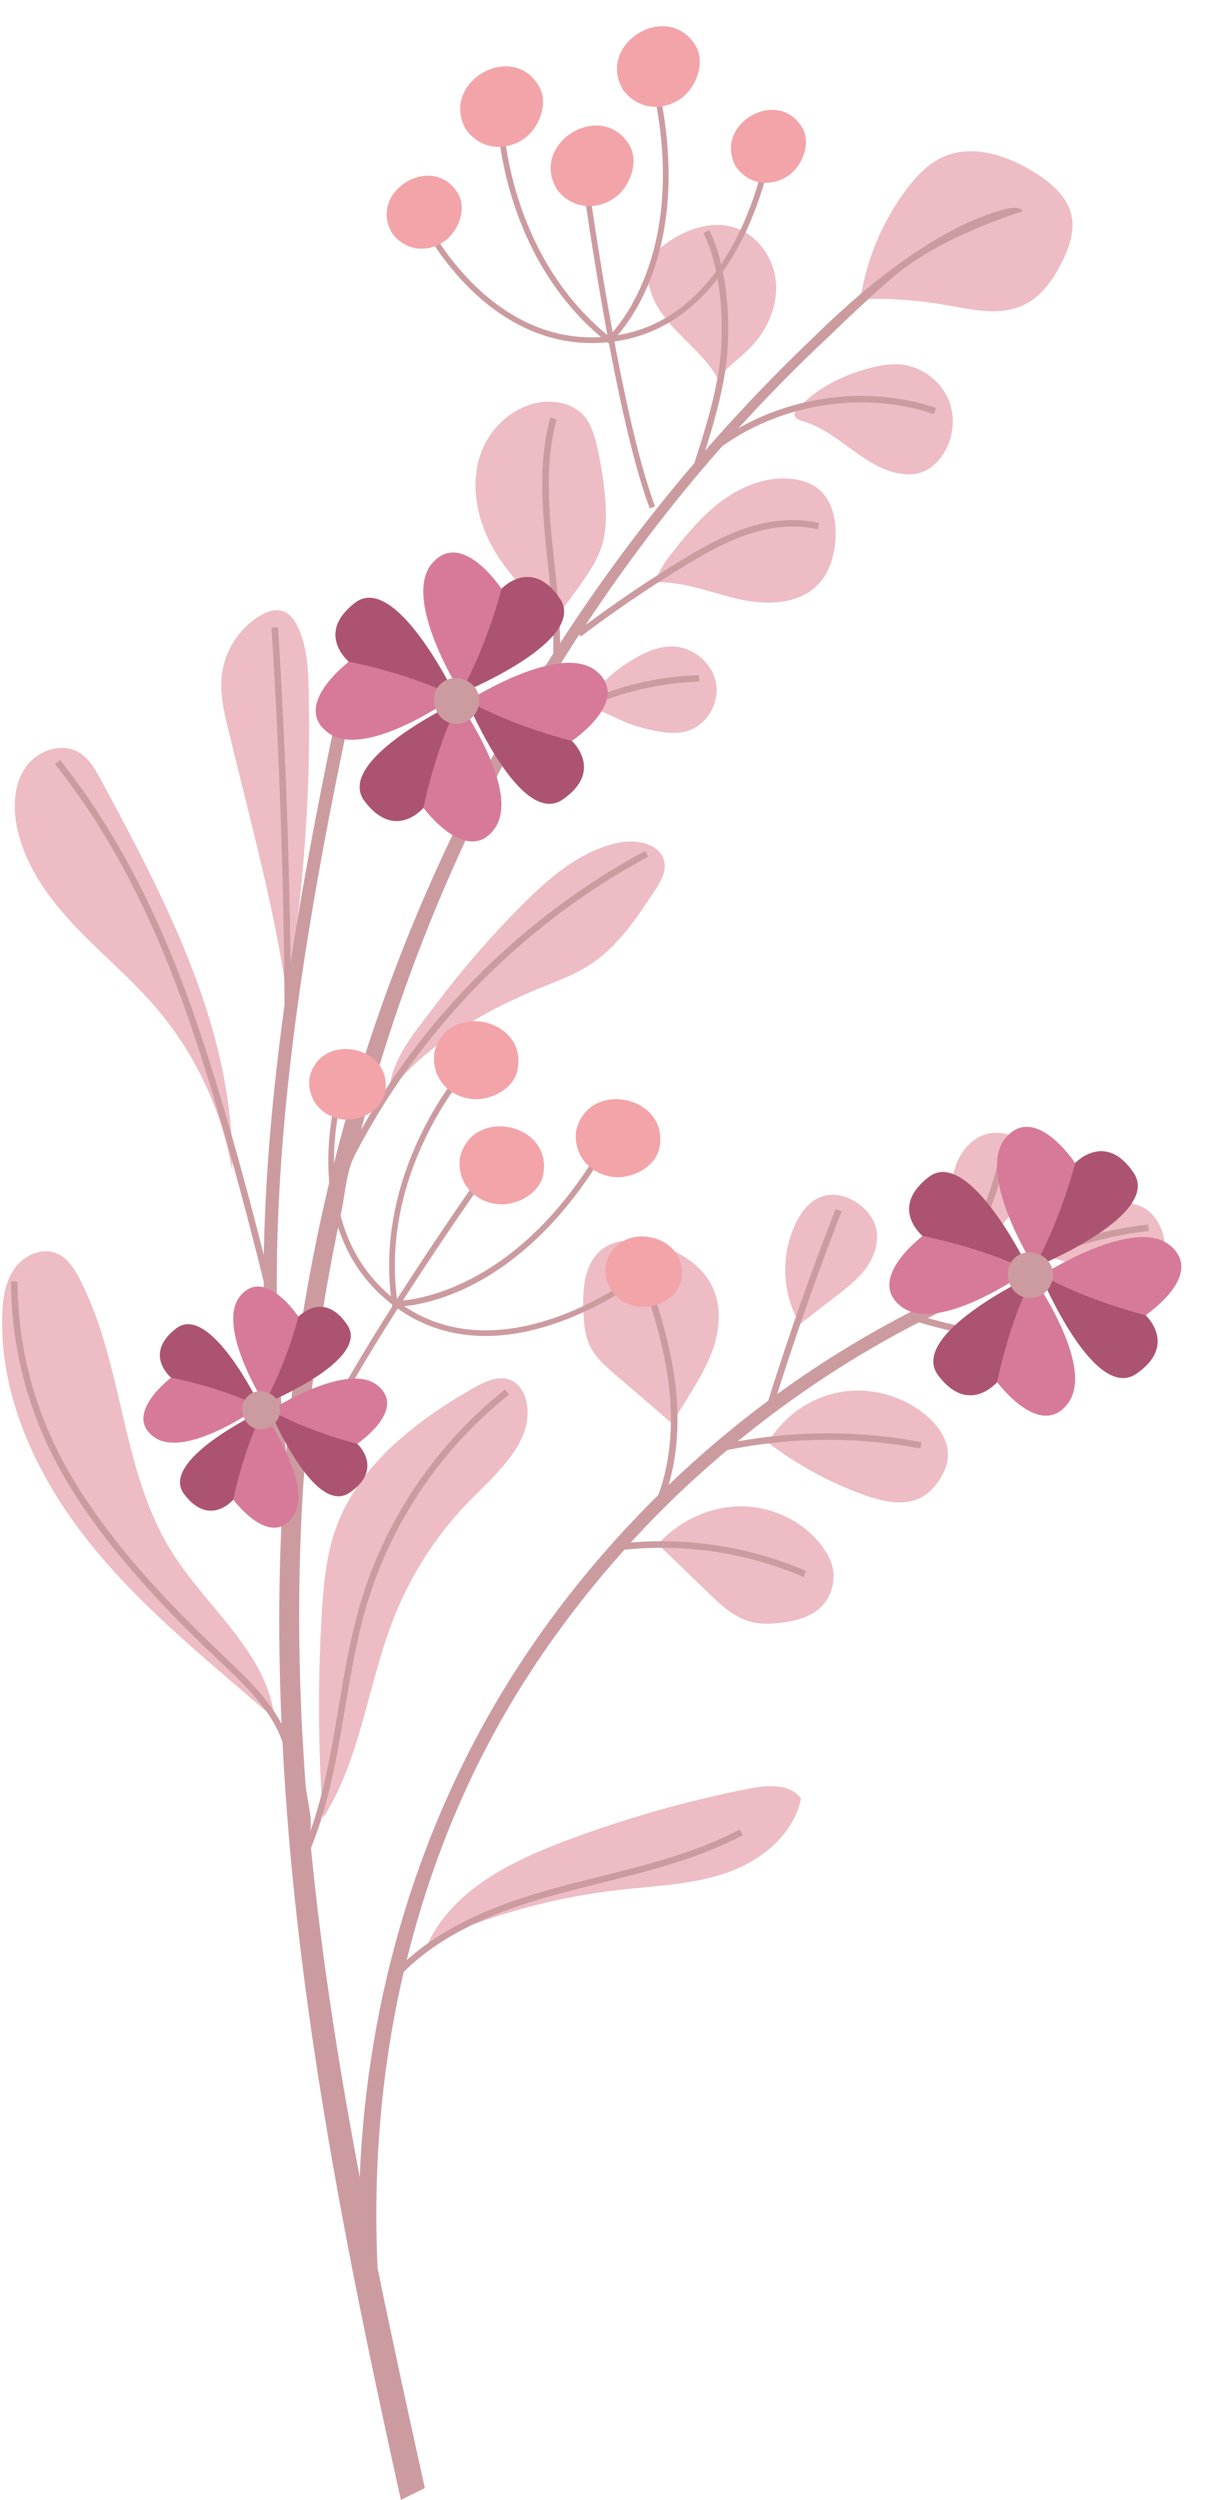 <?xml version="1.0" encoding="UTF-8" standalone="no"?><svg xmlns="http://www.w3.org/2000/svg" xmlns:xlink="http://www.w3.org/1999/xlink" fill="#000000" height="353" preserveAspectRatio="xMidYMid meet" version="1" viewBox="-0.3 -3.7 170.3 353.0" width="170.3" zoomAndPan="magnify"><g><g><g><g><g><g id="change1_15"><path d="M145.94,20.74c2.25,1.43,4.47,3.33,5.06,5.93c0.51,2.26-0.32,4.61-1.36,6.69 c-1.22,2.42-2.87,4.78-5.31,5.97c-3.42,1.67-7.45,0.67-11.2,0.02c-3.93-0.69-7.94-0.97-11.93-0.82 c0.85-5.59,3.1-10.96,6.49-15.48c1.38-1.84,3.01-3.59,5.1-4.55C137.01,16.55,142.03,18.25,145.94,20.74z" fill="#eebcc4"/></g></g></g><g><g><g id="change1_18"><path d="M112.19,54.19c2.67-3.02,6.44-4.9,10.34-5.92c1.36-0.36,2.77-0.62,4.18-0.52 c3.01,0.22,5.82,2.26,6.96,5.06c1.14,2.8,0.56,6.22-1.45,8.49c-0.64,0.73-1.44,1.35-2.35,1.68c-0.77,0.28-1.61,0.34-2.43,0.27 c-5.44-0.45-9.13-5.97-14.37-7.47c-0.56-0.16-1.27-0.47-1.19-1.04C111.91,54.52,112.05,54.35,112.19,54.19z" fill="#eebcc4"/></g></g></g><g><g><g id="change1_4"><path d="M91.66,33.02c-0.44,0.93-0.52,2-0.39,3.02c0.36,2.83,2.23,5.22,4.22,7.27 c1.99,2.04,4.2,3.95,5.57,6.46c1.35-1.69,3.19-2.92,4.69-4.48c2.35-2.45,3.81-5.84,3.5-9.22c-0.31-3.38-2.58-6.61-5.82-7.64 c-3.13-0.99-6.6,0.13-9.31,1.99C93.13,31.1,92.17,31.92,91.66,33.02z" fill="#eebcc4"/></g></g></g><g><g><g id="change1_6"><path d="M117.69,72.16c-0.1,2.43-0.8,4.94-2.49,6.69c-2.77,2.86-7.36,2.92-11.24,2.03 c-3.89-0.88-7.69-2.51-11.67-2.34c0.37-1.65,1.43-3.06,2.48-4.39c2.09-2.65,4.3-5.27,7.03-7.25c2.74-1.98,6.09-3.29,9.46-3.01 c1.46,0.12,2.93,0.55,4.05,1.49C117.22,66.96,117.79,69.68,117.69,72.16z" fill="#eebcc4"/></g></g></g><g><g><g id="change1_7"><path d="M81.9,54.74c-1.09-1.08-2.64-1.61-4.17-1.71c-4.5-0.28-8.72,3.15-10.18,7.42 c-1.46,4.27-0.53,9.09,1.65,13.04c2.18,3.95,5.49,7.15,8.94,10.06c1.25-1.57,2.46-3.18,3.61-4.82 c1.17-1.66,2.3-3.38,2.92-5.31c0.73-2.29,0.67-4.76,0.45-7.16c-0.22-2.33-0.59-4.64-1.11-6.92 C83.62,57.68,83.11,55.95,81.9,54.74z" fill="#eebcc4"/></g></g></g><g><g><g id="change1_10"><path d="M96.46,99.61c-1.4,0.34-2.87,0.15-4.29-0.13c-1.2-0.24-2.4-0.54-3.55-0.97 c-2.07-0.79-4-2.04-6.19-2.37c1.43-2.95,4.02-5.21,6.86-6.85c1.61-0.94,3.4-1.72,5.26-1.71c2.96,0.01,5.79,2.32,6.28,5.24 S99.34,98.9,96.46,99.61z" fill="#eebcc4"/></g></g></g><g><g><g id="change1_17"><path d="M115.76,214.59c0.65,0.87,1.21,1.84,1.48,2.9c0.54,2.14-0.23,4.56-1.91,5.99 c-1.47,1.25-3.44,1.72-5.35,1.95c-1.36,0.17-2.76,0.23-4.1-0.09c-2.45-0.59-4.38-2.42-6.2-4.17 c-2.36-2.28-4.71-4.55-7.07-6.83c2.95-3.28,7.27-5.33,11.68-5.35C108.71,208.99,113.12,211.07,115.76,214.59z" fill="#eebcc4"/></g></g></g><g><g><g id="change1_3"><path d="M96.68,193.88c1.49-2.41,3-4.85,3.85-7.56c0.85-2.7,0.99-5.74-0.22-8.3c-1.44-3.05-4.58-4.98-7.8-5.97 c-2.61-0.8-5.71-1-7.85,0.7c-2.42,1.92-2.7,5.44-2.59,8.52c0.06,1.82,0.21,3.69,1.05,5.3c0.78,1.5,2.1,2.64,3.38,3.75 c2.69,2.32,5.39,4.63,8.08,6.95C95.28,196.14,95.98,195.01,96.68,193.88z" fill="#eebcc4"/></g></g></g><g><g><g id="change1_2"><path d="M121.45,166.69c0.79,0.69,1.46,1.55,1.81,2.53c0.7,1.94,0.09,4.16-1.07,5.86 c-1.16,1.7-2.82,3-4.46,4.26c-1.69,1.31-3.39,2.62-5.08,3.92c-2.58-4.33-2.76-10-0.45-14.49c0.75-1.45,1.81-2.85,3.33-3.45 C117.51,164.53,119.84,165.28,121.45,166.69z" fill="#eebcc4"/></g></g></g><g><g><g id="change1_8"><path d="M132.23,205.44c-0.58,0.84-1.29,1.61-2.17,2.14c-2.47,1.49-5.65,0.78-8.36-0.2 c-4.85-1.75-9.44-4.25-13.54-7.38c2.17-3.76,6.08-6.46,10.36-7.16c4.28-0.71,8.85,0.6,12.12,3.45c1.6,1.4,2.95,3.33,2.92,5.46 C133.54,203.07,132.99,204.35,132.23,205.44z" fill="#eebcc4"/></g></g></g><g><g><g id="change1_11"><path d="M144.7,181.87c0.95,0.29,1.89,0.7,2.59,1.41c0.69,0.71,1.1,1.77,0.82,2.72 c-0.44,1.53-2.28,2.14-3.86,2.2c-3.62,0.14-7.26-1.44-9.64-4.17c0.98-1.61,2.93-2.37,4.8-2.6 C141.19,181.2,143,181.35,144.7,181.87z" fill="#eebcc4"/></g></g></g><g><g><g id="change1_12"><path d="M144.52,158.41c-1.21-2.16-4.33-2.73-6.52-1.59c-2.2,1.14-3.49,3.58-3.82,6.04 c-0.33,2.45,0.16,4.94,0.75,7.34c0.29,1.19,0.61,2.37,0.95,3.54c3.88-2.64,7.56-6.06,8.86-10.57 C145.2,161.6,145.32,159.83,144.52,158.41z" fill="#eebcc4"/></g></g></g><g><g><g id="change1_9"><path d="M147.44,173.83c0.96-4.2,5.21-7.01,9.48-7.56c1.4-0.18,2.88-0.15,4.14,0.49 c1.59,0.81,2.59,2.49,2.98,4.23c0.29,1.31,0.27,2.71-0.24,3.95c-0.51,1.24-1.53,2.3-2.81,2.69c-0.61,0.18-1.26,0.21-1.9,0.17 C154.12,177.47,152.37,174.41,147.44,173.83z" fill="#eebcc4"/></g></g></g><g><g><g id="change1_14"><path d="M13.97,106.45c-0.81-1.5-1.69-3.08-3.17-3.94c-2.45-1.42-5.83-0.22-7.46,2.1s-1.82,5.39-1.3,8.18 c0.99,5.36,4.27,10.03,7.99,14.01s7.97,7.46,11.53,11.59c5.67,6.56,9.49,14.7,10.93,23.25 C32.87,142.01,23.29,123.73,13.97,106.45z" fill="#eebcc4"/></g></g></g><g><g><g id="change1_16"><path d="M73.36,124.14c3.87-3.89,8.25-7.69,13.62-8.84c2.58-0.56,6.05,0.12,6.53,2.72 c0.28,1.47-0.59,2.9-1.42,4.15c-2.55,3.87-5.22,7.85-9.11,10.37c-2.43,1.57-5.21,2.49-7.87,3.62 c-7.83,3.32-15.14,7.7-20.5,14.3c0.48-4.87,3.6-8.29,6.54-12.21C64.89,133.27,68.97,128.55,73.36,124.14z" fill="#eebcc4"/></g></g></g><g><g><g id="change1_5"><path d="M39.73,82.63c-1.16-0.44-2.46,0.06-3.5,0.71c-2.81,1.77-4.77,4.85-5.19,8.15 c-0.35,2.74,0.32,5.5,0.98,8.18c0.84,3.42,1.69,6.84,2.53,10.27c2.19,8.86,4.38,17.75,5.62,26.79 c2.4-14.18,3.45-28.58,3.12-42.96c-0.07-3.05-0.22-6.2-1.55-8.95C41.32,83.9,40.69,82.99,39.73,82.63z" fill="#eebcc4"/></g></g></g><g><g><g id="change1_19"><path d="M7.69,173.27c-2.12-0.88-4.67,0.31-5.98,2.2c-1.31,1.88-1.63,4.28-1.7,6.57 c-0.34,11.86,5.17,23.26,12.64,32.48c7.47,9.22,16.87,16.65,25.82,24.44c-1.02-9.3-9.58-15.64-14.54-23.57 c-7.21-11.52-6.72-26.41-12.97-38.47C10.2,175.43,9.23,173.91,7.69,173.27z" fill="#eebcc4"/></g></g></g><g><g><g id="change1_1"><path d="M74.09,194.48c0.91,5.28-3.91,9.55-7.69,13.34c-4.74,4.74-8.5,10.45-10.99,16.68 c-3.76,9.39-4.68,19.98-10.1,28.52c-0.69-9.6-0.75-19.25-0.17-28.86c0.24-4.04,0.61-8.13,1.95-11.94 c3.16-8.97,11.25-15.25,19.52-19.96c1.64-0.94,3.64-1.85,5.34-1.03C73.17,191.81,73.86,193.15,74.09,194.48z" fill="#eebcc4"/></g></g></g><g><g><g id="change1_13"><path d="M87.24,263.14c-9.35,1.05-18.52,3.59-27.08,7.49c3.54-7.43,11.6-11.47,19.3-14.37 c8.47-3.19,17.2-5.68,26.07-7.42c2.57-0.51,5.76-0.72,7.28,1.42c-1.02,5.04-5.55,8.73-10.4,10.44 C97.57,262.41,92.35,262.56,87.24,263.14z" fill="#eebcc4"/></g></g></g></g><g id="change2_7"><path d="M144.97,176.17l-0.39-1.05c5.44-2.6,11.38-4.33,17.35-5.01l-0.11-0.91c-6.75,0.77-13.47,2.86-19.49,6.02 c-3.29,1.27-6.53,2.66-9.72,4.17c4.83-6.33,8.18-13.91,9.53-21.72l-0.91-0.16c-1.43,8.31-5.19,16.34-10.59,22.84 c-7.42,3.66-14.51,7.94-21.2,12.8c2.75-8.67,5.79-17.33,9.11-25.8l-0.86-0.33c-3.47,8.87-6.66,17.97-9.51,27.05 c-4.93,3.66-9.62,7.65-14.06,11.9c1.27-4.35,1.58-9.3,0.9-14.56c-0.83-6.41-2.96-12.55-5.06-18.29l-0.87,0.32 c2.09,5.69,4.2,11.78,5.01,18.09c0.75,5.83,0.25,11.25-1.43,15.85c-7.41,7.31-14.06,15.39-19.74,24.14 c-13.97,21.52-21.41,46.62-22.43,72.17c-2.91-15.34-5.36-30.83-6.89-46.45c2.54-6.24,3.69-13.01,4.79-19.58 c0.84-5,1.7-10.18,3.18-15.06c3.48-11.51,10.59-21.95,20.02-29.39l-0.57-0.72c-9.58,7.56-16.8,18.16-20.33,29.85 c-1.49,4.94-2.37,10.15-3.21,15.18c-0.99,5.91-2.02,11.98-4.07,17.64c0.58-1.6-0.45-5.15-0.57-6.89 c-0.18-2.41-0.33-4.83-0.46-7.25c-0.26-4.96-0.41-9.93-0.44-14.9c-0.06-11.29,0.49-22.51,1.8-33.72 c0.65-5.55,1.47-11.07,2.48-16.57c0.51-2.79,1.06-5.58,1.66-8.35c0.52-2.41,0.72-5.76,1.85-7.95 c9.19-17.84,23.81-32.77,41.5-42.27l-0.44-0.81c-16.77,9.01-30.8,22.84-40.12,39.41c4.82-18.16,11.61-35.67,20.35-52.14 c7.41-6.8,17.35-10.88,27.41-11.17l-0.03-0.92c-9.47,0.27-18.82,3.83-26.17,9.82c1.85-3.4,3.78-6.75,5.79-10.05l0.57,0.06 c0.04-0.36,0.03-0.72,0.05-1.08c0.93-1.51,1.88-3.01,2.85-4.5l0.22,0.29c4.67-3.53,9.57-6.87,14.56-9.91 c3.26-1.99,6.05-3.52,9.06-4.52c3.5-1.17,6.9-1.4,9.84-0.69l0.22-0.89c-3.1-0.76-6.68-0.52-10.35,0.71 c-3.1,1.03-5.94,2.59-9.25,4.61c-4.58,2.79-9.07,5.84-13.39,9.05c5.82-8.82,12.25-17.26,19.29-25.24 c8.51-6.05,19.98-7.85,29.89-4.52l0.29-0.87c-9.13-3.07-19.54-1.89-27.9,2.86c4.09-4.5,8.37-8.85,12.86-13.04 c0,0,7.45-7.28,10.6-9.59c4.92-3.62,10.95-6.07,16.73-8.05c-0.63-0.61-1.65-0.47-2.5-0.25c-5.52,1.41-11.11,4.83-15.7,8.22 c-4.58,3.39-8.2,6.74-12.28,10.73l-1.58,1.53c-4.47,4.38-8.74,8.92-12.83,13.61c1.15-3.62,2.22-7.34,2.82-11.17 c0.88-5.62,0.56-14.27-2.24-19.97l-0.83,0.41c2.71,5.52,3.02,13.94,2.16,19.42c-0.7,4.49-2.07,8.85-3.45,13.09 c-6.9,8.07-13.22,16.56-18.95,25.41c-0.01-3.77-0.4-7.56-0.8-11.26c-0.73-6.76-1.48-13.76,0.31-20.34l-0.89-0.24 c-1.84,6.75-1.08,13.83-0.34,20.68c0.45,4.16,0.87,8.43,0.75,12.64c-21.31,33.43-34.23,71.9-37.65,111.97 c-0.03,0.31-0.04,0.61-0.06,0.92c-4.1-35.51,1.67-72.34,12.25-119.06l-1.8-0.41c-4.09,18.06-7.45,34.63-9.82,50.25 c-0.21-15.79-0.79-31.7-1.78-47.4l-0.92,0.06c1.11,17.65,1.72,35.55,1.84,53.26c-1.68,12.27-2.73,23.97-2.93,35.33 c-2.39-9.46-6.37-24.29-10.49-35.73c-4.97-13.79-10.95-24.96-18.27-34.16l-0.72,0.57c7.26,9.12,13.19,20.2,18.12,33.9 c4.68,12.97,9.16,30.3,11.35,39.18c-0.02,11.14,0.73,22.01,2.46,32.81l0.11-0.02c-0.5,9.88-0.48,19.77-0.06,29.63 c-1.91-3.59-5.06-6.62-7.79-9.2c-6.95-6.58-14.86-14.57-20.82-23.99c-5.72-9.04-8.63-18.88-8.66-29.25l-0.92,0 c0.03,10.55,2.99,20.55,8.8,29.74c6.02,9.5,13.98,17.55,20.97,24.17c3.37,3.19,7.09,6.75,8.56,11.12 c1.82,36.45,9.09,72.54,16.72,107.01l3.38-1.68c-2.27-10.27-4.54-20.63-6.67-31.05c-0.66-14.11,0.51-28.23,3.69-41.83 c6.14-6.1,14.75-9.07,21.76-10.99c2.05-0.56,4.11-1.08,6.18-1.59c6.74-1.68,13.7-3.43,19.94-6.72l-0.43-0.81 c-6.14,3.25-13.05,4.97-19.73,6.64c-2.07,0.52-4.14,1.04-6.19,1.6c-6.73,1.84-14.92,4.64-21.11,10.21 c3.52-14.29,9.23-27.99,17.35-40.49c4-6.17,8.5-12,13.4-17.46c8.61-0.89,17.33,0.42,25.29,3.85l0.36-0.85 c-7.8-3.36-16.31-4.72-24.75-4.02c1.21-1.33,2.45-2.64,3.71-3.92l0.03,0.02c0.01-0.03,0.02-0.05,0.03-0.08 c3.14-3.18,6.43-6.19,9.85-9.07c8.92-1.84,18.32-1.93,27.26-0.22l0.17-0.9c-8.5-1.63-17.42-1.65-25.96-0.11 c7.91-6.48,16.49-12.14,25.6-16.81c5.18,1.59,10.55,2.47,15.97,2.57l0.02-0.92c-5-0.09-9.95-0.87-14.75-2.25 C135.36,180.05,140.11,177.97,144.97,176.17z" fill="#cc9ba0"/></g></g><g id="change2_10"><path d="M68.25,184.94c-4,0-8.12-0.98-12-3.6c-15.07-10.2-8.99-30.57-8.93-30.77l0.77,0.24 c-0.06,0.2-5.96,20.01,8.61,29.87c14.58,9.87,33-4.47,33.18-4.61l0.5,0.63C90.24,176.8,79.79,184.94,68.25,184.94z" fill="#cc9ba0"/></g><g id="change2_2"><path d="M55.55,180.81c-0.06,0-0.1,0-0.11,0l-0.34-0.01l-0.05-0.33c-2.76-18.55,9.64-32.86,9.77-33l0.6,0.53 c-0.12,0.14-12.12,14-9.62,31.99c2.36-0.1,16.69-1.54,28.45-21.22l0.69,0.41c-6.81,11.4-14.44,16.67-19.65,19.09 C60.07,180.69,56.26,180.81,55.55,180.81z" fill="#cc9ba0"/></g><g id="change2_5"><path d="M44.12,202l-0.75-0.31c5.65-13.6,25.55-41.47,25.75-41.75l0.66,0.47C69.59,160.7,49.73,188.49,44.12,202z" fill="#cc9ba0"/></g><g><g id="change3_1"><path d="M85.24,174.91c-0.38,2.97,1.59,5.4,4.5,5.88c2.41,0.39,5.64-1.12,6.15-3.72 C97.18,170.45,86.77,168.26,85.24,174.91z" fill="#f3a4a9"/></g><g id="change3_6"><path d="M43.41,148.45c-0.38,2.97,1.59,5.4,4.5,5.88c2.41,0.39,5.64-1.12,6.15-3.72 C55.35,143.99,44.94,141.8,43.41,148.45z" fill="#f3a4a9"/></g><g id="change3_5"><path d="M72.79,147.33c1.42-7.32-10.07-9.73-11.76-2.38c-0.42,3.28,1.75,5.96,4.97,6.49 C68.66,151.88,72.24,150.2,72.79,147.33z" fill="#f3a4a9"/></g><g id="change3_10"><path d="M64.64,159.79c-0.42,3.28,1.75,5.96,4.97,6.49c2.66,0.44,6.23-1.24,6.79-4.11 C77.82,154.86,66.33,152.45,64.64,159.79z" fill="#f3a4a9"/></g><g id="change3_3"><path d="M92.82,158.34c1.42-7.32-10.07-9.73-11.76-2.38c-0.42,3.28,1.75,5.96,4.97,6.49 C88.69,162.89,92.26,161.21,92.82,158.34z" fill="#f3a4a9"/></g></g><g id="change2_3"><path d="M83.27,44.74c-15.61,0-23.83-16.46-23.91-16.64l0.72-0.35c0.09,0.19,9.33,18.68,26.71,15.9 c17.39-2.77,21.02-25.83,21.05-26.06l0.8,0.12c-0.04,0.24-3.76,23.87-21.72,26.74C85.66,44.64,84.44,44.74,83.27,44.74z" fill="#cc9ba0"/></g><g id="change2_1"><path d="M85.71,44.83l-0.26-0.21c-14.7-11.65-15.43-30.56-15.44-30.75l0.81-0.02c0.01,0.18,0.73,18.5,14.86,29.93 c1.66-1.69,11.13-12.54,6.24-34.94l0.79-0.17c2.83,12.98,0.86,22.04-1.29,27.36c-2.34,5.8-5.32,8.47-5.45,8.59L85.71,44.83z" fill="#cc9ba0"/></g><g id="change2_4"><path d="M91.45,68.09c-5.18-13.78-9.71-47.73-9.76-48.07l0.8-0.11c0.04,0.34,4.57,34.2,9.71,47.89L91.45,68.09z" fill="#cc9ba0"/></g><g><g id="change3_8"><path d="M112.92,14.21c-3.59-5.71-12.68-0.19-9.25,5.71c1.76,2.43,4.85,2.85,7.31,1.21 C113.01,19.77,114.33,16.45,112.92,14.21z" fill="#f3a4a9"/></g><g id="change3_4"><path d="M55.06,29.22c1.76,2.43,4.85,2.85,7.31,1.21c2.03-1.36,3.35-4.68,1.94-6.92 C60.72,17.8,51.63,23.32,55.06,29.22z" fill="#f3a4a9"/></g><g id="change3_9"><path d="M65.52,14.62c1.94,2.68,5.36,3.15,8.07,1.34c2.24-1.5,3.7-5.17,2.14-7.64C71.77,2,61.73,8.11,65.52,14.62 z" fill="#f3a4a9"/></g><g id="change3_2"><path d="M78.3,22.98c1.94,2.68,5.36,3.15,8.07,1.34c2.24-1.5,3.7-5.17,2.14-7.64 C84.55,10.36,74.51,16.47,78.3,22.98z" fill="#f3a4a9"/></g><g id="change3_7"><path d="M87.66,8.96c1.94,2.68,5.36,3.15,8.07,1.34c2.24-1.5,3.7-5.17,2.14-7.64 C93.91-3.66,83.87,2.44,87.66,8.96z" fill="#f3a4a9"/></g></g><g><g><g id="change4_1"><path d="M64.58,93.83c0,0-8.1-12.92-3.9-17.94c4.2-5.01,9.83,3.54,9.83,3.54s4.24-4.55,8.24,1.36 c4,5.91-13.47,13.14-13.47,13.14L64.58,93.83z" fill="#d77a99"/></g><g id="change5_5"><path d="M65.29,93.95c0,0,17.47-7.22,13.47-13.14c-4-5.91-8.24-1.36-8.24-1.36s-1.97,7.82-5.67,14.43 L65.29,93.95z" fill="#ac5372"/></g></g><g><g id="change4_5"><path d="M66.01,95.12c0,0,12.85-8.21,17.9-4.06c5.05,4.16-3.46,9.86-3.46,9.86s4.59,4.2-1.29,8.26 c-5.88,4.05-13.26-13.35-13.26-13.35L66.01,95.12z" fill="#d77a99"/></g><g id="change5_2"><path d="M65.9,95.83c0,0,7.38,17.41,13.26,13.35c5.88-4.05,1.29-8.26,1.29-8.26s-7.83-1.9-14.48-5.54L65.9,95.83 z" fill="#ac5372"/></g></g><g><g id="change4_2"><path d="M64.65,95.68c0,0,8.77,12.48,4.84,17.7c-3.93,5.23-10-3.02-10-3.02s-4,4.77-8.3-0.93 c-4.31-5.69,12.75-13.83,12.75-13.83L64.65,95.68z" fill="#d77a99"/></g><g id="change5_1"><path d="M63.94,95.6c0,0-17.06,8.14-12.75,13.83c4.31,5.69,8.3,0.93,8.3,0.93s1.55-7.91,4.9-14.71L63.94,95.6z" fill="#ac5372"/></g></g><g><g id="change4_11"><path d="M63.7,94.77c0,0-12.4,8.88-17.66,5c-5.26-3.88,2.93-10.03,2.93-10.03s-4.8-3.95,0.85-8.31 c5.66-4.36,13.94,12.63,13.94,12.63L63.7,94.77z" fill="#d77a99"/></g><g id="change5_4"><path d="M63.77,94.05c0,0-8.29-16.99-13.94-12.63c-5.66,4.36-0.85,8.31-0.85,8.31s7.92,1.49,14.75,4.77 L63.77,94.05z" fill="#ac5372"/></g></g><g id="change2_8"><path d="M66.59,97.36c0.57-0.69,0.83-1.47,0.78-2.35c-0.03-0.58-0.22-1.11-0.57-1.58 c-0.34-0.47-0.78-0.83-1.31-1.07c-0.53-0.24-1.08-0.35-1.65-0.31c-0.84,0.06-1.53,0.39-2.08,0.99c-0.55,0.6-0.79,1.38-0.74,2.33 c0.05,0.93,0.4,1.7,1.04,2.3c0.64,0.61,1.4,0.88,2.3,0.82C65.28,98.43,66.02,98.05,66.59,97.36z" fill="#cc9ba0"/></g></g><g><g><g id="change4_10"><path d="M145.59,174.92c0,0-8.1-12.92-3.9-17.94c4.2-5.01,9.83,3.54,9.83,3.54s4.24-4.55,8.24,1.36 c4,5.91-13.47,13.14-13.47,13.14L145.59,174.92z" fill="#d77a99"/></g><g id="change5_10"><path d="M146.3,175.03c0,0,17.47-7.22,13.47-13.14c-4-5.91-8.24-1.36-8.24-1.36s-1.97,7.82-5.67,14.43 L146.3,175.03z" fill="#ac5372"/></g></g><g><g id="change4_4"><path d="M147.02,176.21c0,0,12.85-8.21,17.9-4.06c5.05,4.16-3.46,9.86-3.46,9.86s4.59,4.2-1.29,8.26 c-5.88,4.05-13.26-13.35-13.26-13.35L147.02,176.21z" fill="#d77a99"/></g><g id="change5_8"><path d="M146.91,176.91c0,0,7.38,17.41,13.26,13.35c5.88-4.05,1.29-8.26,1.29-8.26s-7.83-1.9-14.48-5.54 L146.91,176.91z" fill="#ac5372"/></g></g><g><g id="change4_7"><path d="M145.66,176.76c0,0,8.77,12.48,4.84,17.7c-3.93,5.23-10-3.02-10-3.02s-4,4.77-8.3-0.93 c-4.31-5.69,12.75-13.83,12.75-13.83L145.66,176.76z" fill="#d77a99"/></g><g id="change5_7"><path d="M144.95,176.69c0,0-17.06,8.14-12.75,13.83c4.31,5.69,8.3,0.93,8.3,0.93s1.55-7.91,4.9-14.71 L144.95,176.69z" fill="#ac5372"/></g></g><g><g id="change4_12"><path d="M144.71,175.85c0,0-12.4,8.88-17.66,5c-5.26-3.88,2.93-10.03,2.93-10.03s-4.8-3.95,0.85-8.31 c5.66-4.36,13.94,12.63,13.94,12.63L144.71,175.85z" fill="#d77a99"/></g><g id="change5_3"><path d="M144.78,175.14c0,0-8.29-16.99-13.94-12.63c-5.66,4.36-0.85,8.31-0.85,8.31s7.92,1.49,14.75,4.77 L144.78,175.14z" fill="#ac5372"/></g></g><g id="change2_6"><path d="M147.61,178.44c0.57-0.69,0.83-1.47,0.78-2.35c-0.03-0.58-0.22-1.11-0.57-1.58 c-0.34-0.47-0.78-0.83-1.31-1.07c-0.53-0.24-1.08-0.35-1.65-0.31c-0.84,0.06-1.53,0.39-2.08,0.99c-0.55,0.6-0.79,1.38-0.74,2.33 c0.05,0.93,0.4,1.7,1.04,2.3c0.64,0.61,1.4,0.88,2.3,0.82C146.29,179.51,147.03,179.13,147.61,178.44z" fill="#cc9ba0"/></g></g><g><g><g id="change4_9"><path d="M36.9,194.24c0,0-6.76-10.79-3.26-14.97c3.51-4.18,8.21,2.96,8.21,2.96s3.54-3.8,6.88,1.14 c3.34,4.94-11.24,10.97-11.24,10.97L36.9,194.24z" fill="#d77a99"/></g><g id="change5_6"><path d="M37.48,194.33c0,0,14.58-6.03,11.24-10.97c-3.34-4.94-6.88-1.14-6.88-1.14s-1.65,6.53-4.73,12.05 L37.48,194.33z" fill="#ac5372"/></g></g><g><g id="change4_8"><path d="M38.09,195.32c0,0,10.73-6.86,14.94-3.39c4.21,3.47-2.89,8.23-2.89,8.23s3.83,3.51-1.08,6.89 C44.16,210.44,38,195.91,38,195.91L38.09,195.32z" fill="#d77a99"/></g><g id="change5_11"><path d="M38,195.91c0,0,6.16,14.53,11.07,11.15c4.91-3.38,1.08-6.89,1.08-6.89s-6.54-1.59-12.09-4.63L38,195.91z" fill="#ac5372"/></g></g><g><g id="change4_6"><path d="M36.95,195.78c0,0,7.32,10.42,4.04,14.78c-3.28,4.36-8.35-2.52-8.35-2.52s-3.34,3.98-6.93-0.77 c-3.6-4.75,10.65-11.55,10.65-11.55L36.95,195.78z" fill="#d77a99"/></g><g id="change5_9"><path d="M36.36,195.72c0,0-14.24,6.79-10.65,11.55c3.6,4.75,6.93,0.77,6.93,0.77s1.3-6.6,4.09-12.28 L36.36,195.72z" fill="#ac5372"/></g></g><g><g id="change4_3"><path d="M36.16,195.02c0,0-10.35,7.41-14.74,4.17c-4.39-3.24,2.45-8.37,2.45-8.37s-4.01-3.3,0.71-6.94 c4.72-3.64,11.64,10.55,11.64,10.55L36.16,195.02z" fill="#d77a99"/></g><g id="change5_12"><path d="M36.22,194.43c0,0-6.92-14.18-11.64-10.55c-4.72,3.64-0.71,6.94-0.71,6.94s6.62,1.24,12.32,3.98 L36.22,194.43z" fill="#ac5372"/></g></g><g id="change2_9"><path d="M38.58,197.18c0.48-0.58,0.7-1.23,0.65-1.96c-0.03-0.48-0.19-0.92-0.47-1.32 c-0.29-0.39-0.65-0.69-1.09-0.9c-0.44-0.2-0.9-0.29-1.38-0.26c-0.7,0.05-1.28,0.33-1.73,0.83c-0.46,0.5-0.66,1.15-0.62,1.94 c0.05,0.78,0.33,1.42,0.87,1.92c0.53,0.51,1.17,0.73,1.92,0.68C37.48,198.08,38.1,197.76,38.58,197.18z" fill="#cc9ba0"/></g></g></g></svg>